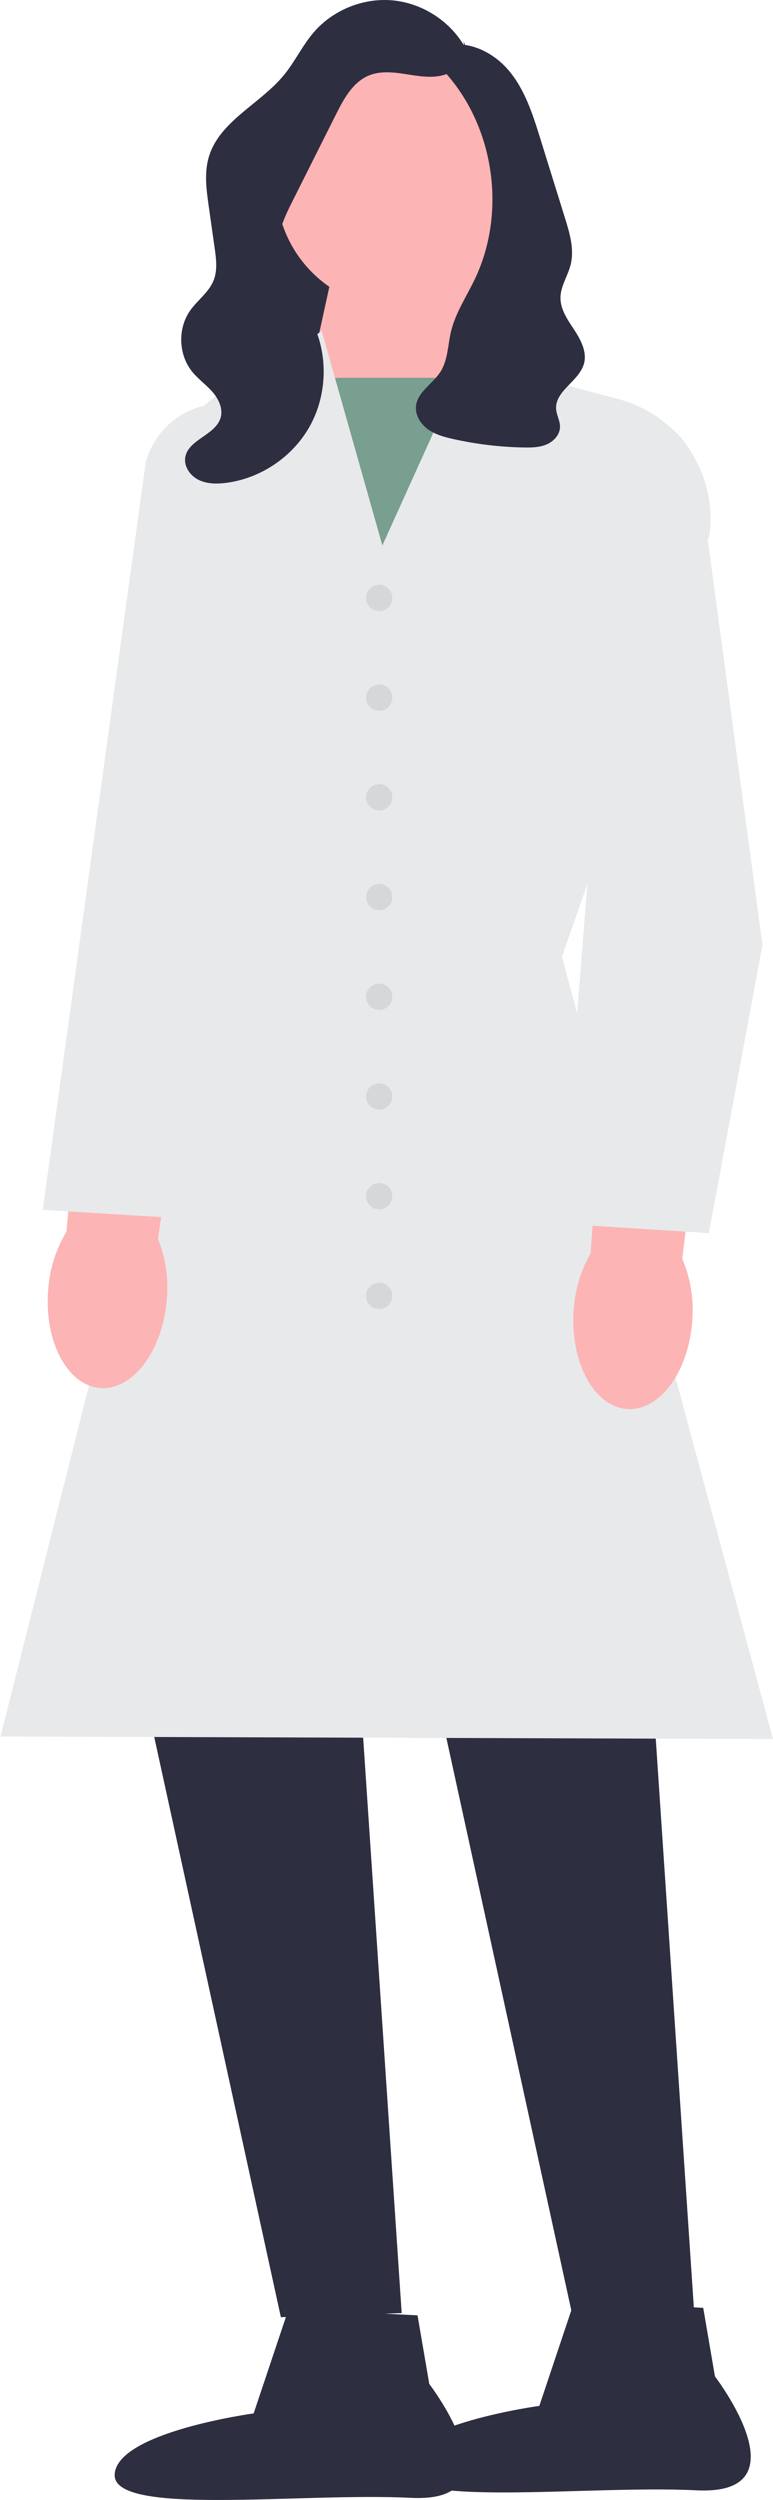 <svg width="104" height="336" viewBox="0 0 104 336" fill="none" xmlns="http://www.w3.org/2000/svg">
<path d="M36.367 25.128L58.416 13.049V47.561H32.915L36.367 25.128Z" fill="#2E2E41"/>
<path d="M63.144 32.823L65.178 49.766L50.512 78.972L41.409 51.789L45.689 32.26L63.144 32.823Z" fill="#FDB4B4"/>
<path d="M65.937 50.778H40.614V81.374H65.937V50.778Z" fill="#789F90"/>
<path d="M86.827 212.809L93.439 311.435L77.185 311.986L55.696 213.635L86.827 212.809Z" fill="#2E2E41"/>
<path d="M47.432 212.258L54.044 310.884L37.789 311.435L16.301 213.084L47.432 212.258Z" fill="#2E2E41"/>
<path d="M104 233.727L103.613 233.726L0.066 233.388L0.159 233.021L26.78 127.546L20.112 74.316C18.848 64.23 24.248 54.696 33.548 50.593L36.905 49.112L43.283 44.474L51.443 73.306L64.51 44.451L70.266 50.206L83.247 53.651C91.338 55.797 96.58 63.67 95.44 71.962L95.427 72.02L75.602 128.587L104 233.727Z" fill="#E8E9EA"/>
<path d="M38.833 310.315L56.176 311.186L57.756 320.409C57.756 320.409 70.093 336.459 55.272 335.714C40.451 334.969 15.141 338.269 15.428 332.568C15.714 326.868 34.127 324.365 34.127 324.365L38.833 310.315Z" fill="#2E2E41"/>
<path d="M77.268 309.303L94.612 310.175L96.191 319.398C96.191 319.398 108.528 335.447 93.707 334.703C78.887 333.958 53.576 337.257 53.863 331.557C54.149 325.857 72.562 323.353 72.562 323.353L77.268 309.303Z" fill="#2E2E41"/>
<path d="M93.15 177.282C92.746 184.218 88.841 189.632 84.427 189.374C80.013 189.116 76.763 183.286 77.168 176.347C77.291 173.574 78.077 170.87 79.46 168.462L81.541 139.096L95.301 140.367L91.788 169.181C92.883 171.734 93.35 174.512 93.15 177.282Z" fill="#FDB4B4"/>
<path d="M22.441 174.644C21.889 181.57 17.869 186.9 13.462 186.548C9.054 186.197 5.929 180.298 6.481 173.37C6.664 170.599 7.508 167.913 8.941 165.535L11.647 136.22L25.377 137.783L21.252 166.517C22.291 169.092 22.699 171.879 22.441 174.644Z" fill="#FDB4B4"/>
<path d="M95.366 165.737L75.383 164.461L75.407 164.162L79.399 114.191L73.022 67.202C72.624 64.275 73.426 61.396 75.279 59.096C77.131 56.795 79.773 55.399 82.718 55.163C88.356 54.718 93.355 58.746 94.112 64.345L102.585 127.001L102.577 127.048L95.366 165.737Z" fill="#E8E9EA"/>
<path d="M25.767 163.823L5.752 162.613L5.796 162.297L19.598 62.194C21.05 56.697 26.517 53.315 32.048 54.459C34.941 55.057 37.389 56.77 38.943 59.282C40.497 61.794 40.936 64.75 40.179 67.605L25.767 163.823Z" fill="#E8E9EA"/>
<path d="M51.018 82.133C51.996 82.133 52.788 81.34 52.788 80.363C52.788 79.385 51.996 78.593 51.018 78.593C50.041 78.593 49.248 79.385 49.248 80.363C49.248 81.34 50.041 82.133 51.018 82.133Z" fill="#D6D7D8"/>
<path d="M51.018 95.535C51.996 95.535 52.788 94.742 52.788 93.765C52.788 92.787 51.996 91.995 51.018 91.995C50.041 91.995 49.248 92.787 49.248 93.765C49.248 94.742 50.041 95.535 51.018 95.535Z" fill="#D6D7D8"/>
<path d="M51.018 108.937C51.996 108.937 52.788 108.144 52.788 107.167C52.788 106.189 51.996 105.396 51.018 105.396C50.041 105.396 49.248 106.189 49.248 107.167C49.248 108.144 50.041 108.937 51.018 108.937Z" fill="#D6D7D8"/>
<path d="M51.018 122.338C51.996 122.338 52.788 121.546 52.788 120.568C52.788 119.591 51.996 118.798 51.018 118.798C50.041 118.798 49.248 119.591 49.248 120.568C49.248 121.546 50.041 122.338 51.018 122.338Z" fill="#D6D7D8"/>
<path d="M51.018 135.74C51.996 135.74 52.788 134.948 52.788 133.97C52.788 132.992 51.996 132.2 51.018 132.2C50.041 132.2 49.248 132.992 49.248 133.97C49.248 134.948 50.041 135.74 51.018 135.74Z" fill="#D6D7D8"/>
<path d="M51.018 149.142C51.996 149.142 52.788 148.349 52.788 147.372C52.788 146.394 51.996 145.602 51.018 145.602C50.041 145.602 49.248 146.394 49.248 147.372C49.248 148.349 50.041 149.142 51.018 149.142Z" fill="#D6D7D8"/>
<path d="M51.018 162.544C51.996 162.544 52.788 161.751 52.788 160.774C52.788 159.796 51.996 159.004 51.018 159.004C50.041 159.004 49.248 159.796 49.248 160.774C49.248 161.751 50.041 162.544 51.018 162.544Z" fill="#D6D7D8"/>
<path d="M51.018 175.946C51.996 175.946 52.788 175.153 52.788 174.176C52.788 173.198 51.996 172.406 51.018 172.406C50.041 172.406 49.248 173.198 49.248 174.176C49.248 175.153 50.041 175.946 51.018 175.946Z" fill="#D6D7D8"/>
<path d="M53.705 41.47C62.849 41.47 70.261 34.058 70.261 24.914C70.261 15.77 62.849 8.358 53.705 8.358C44.561 8.358 37.149 15.77 37.149 24.914C37.149 34.058 44.561 41.47 53.705 41.47Z" fill="#FDB4B4"/>
<path d="M62.382 5.587C63.175 7.2 61.917 9.216 60.252 9.894C58.587 10.572 56.706 10.297 54.93 10.015C53.154 9.733 51.27 9.465 49.61 10.155C47.462 11.049 46.251 13.289 45.208 15.369C43.26 19.251 41.312 23.133 39.364 27.014C38.412 28.911 37.439 30.893 37.421 33.015C37.387 36.91 40.477 40.022 42.139 43.545C44.163 47.834 43.996 53.089 41.704 57.241C39.412 61.393 35.053 64.334 30.346 64.907C29.107 65.057 27.796 65.041 26.682 64.478C25.569 63.915 24.719 62.687 24.925 61.456C25.328 59.049 29.006 58.486 29.682 56.141C30.034 54.917 29.41 53.61 28.568 52.654C27.726 51.697 26.661 50.952 25.858 49.962C24.007 47.682 23.884 44.161 25.571 41.756C26.563 40.343 28.096 39.293 28.737 37.69C29.284 36.324 29.085 34.788 28.878 33.331C28.613 31.459 28.347 29.587 28.081 27.715C27.771 25.53 27.465 23.268 28.078 21.149C29.483 16.292 34.967 14.011 38.182 10.11C39.677 8.298 40.682 6.117 42.215 4.337C44.788 1.35 48.838 -0.298 52.766 0.045C56.693 0.387 60.397 2.711 62.414 6.099" fill="#2E2E41"/>
<path d="M59.768 5.893C58.959 6.182 58.659 7.236 58.892 8.062C59.124 8.889 59.734 9.546 60.292 10.199C66.604 17.586 68.071 28.759 63.88 37.524C62.765 39.855 61.281 42.05 60.679 44.563C60.242 46.392 60.265 48.398 59.251 49.981C58.218 51.593 56.171 52.673 55.969 54.577C55.839 55.798 56.583 56.985 57.581 57.701C58.58 58.417 59.799 58.745 60.998 59.012C64.115 59.707 67.302 60.086 70.494 60.142C71.535 60.16 72.609 60.138 73.564 59.723C74.519 59.308 75.334 58.409 75.345 57.368C75.353 56.55 74.882 55.795 74.821 54.979C74.641 52.534 77.931 51.233 78.572 48.867C78.993 47.311 78.163 45.71 77.279 44.363C76.394 43.016 75.385 41.601 75.406 39.989C75.427 38.446 76.396 37.087 76.772 35.591C77.293 33.521 76.653 31.356 76.019 29.318C75.48 27.585 74.94 25.853 74.401 24.12C73.828 22.279 73.255 20.437 72.682 18.595C71.681 15.38 70.63 12.071 68.465 9.492C66.299 6.913 62.711 5.223 59.513 6.276" fill="#2E2E41"/>
</svg>
